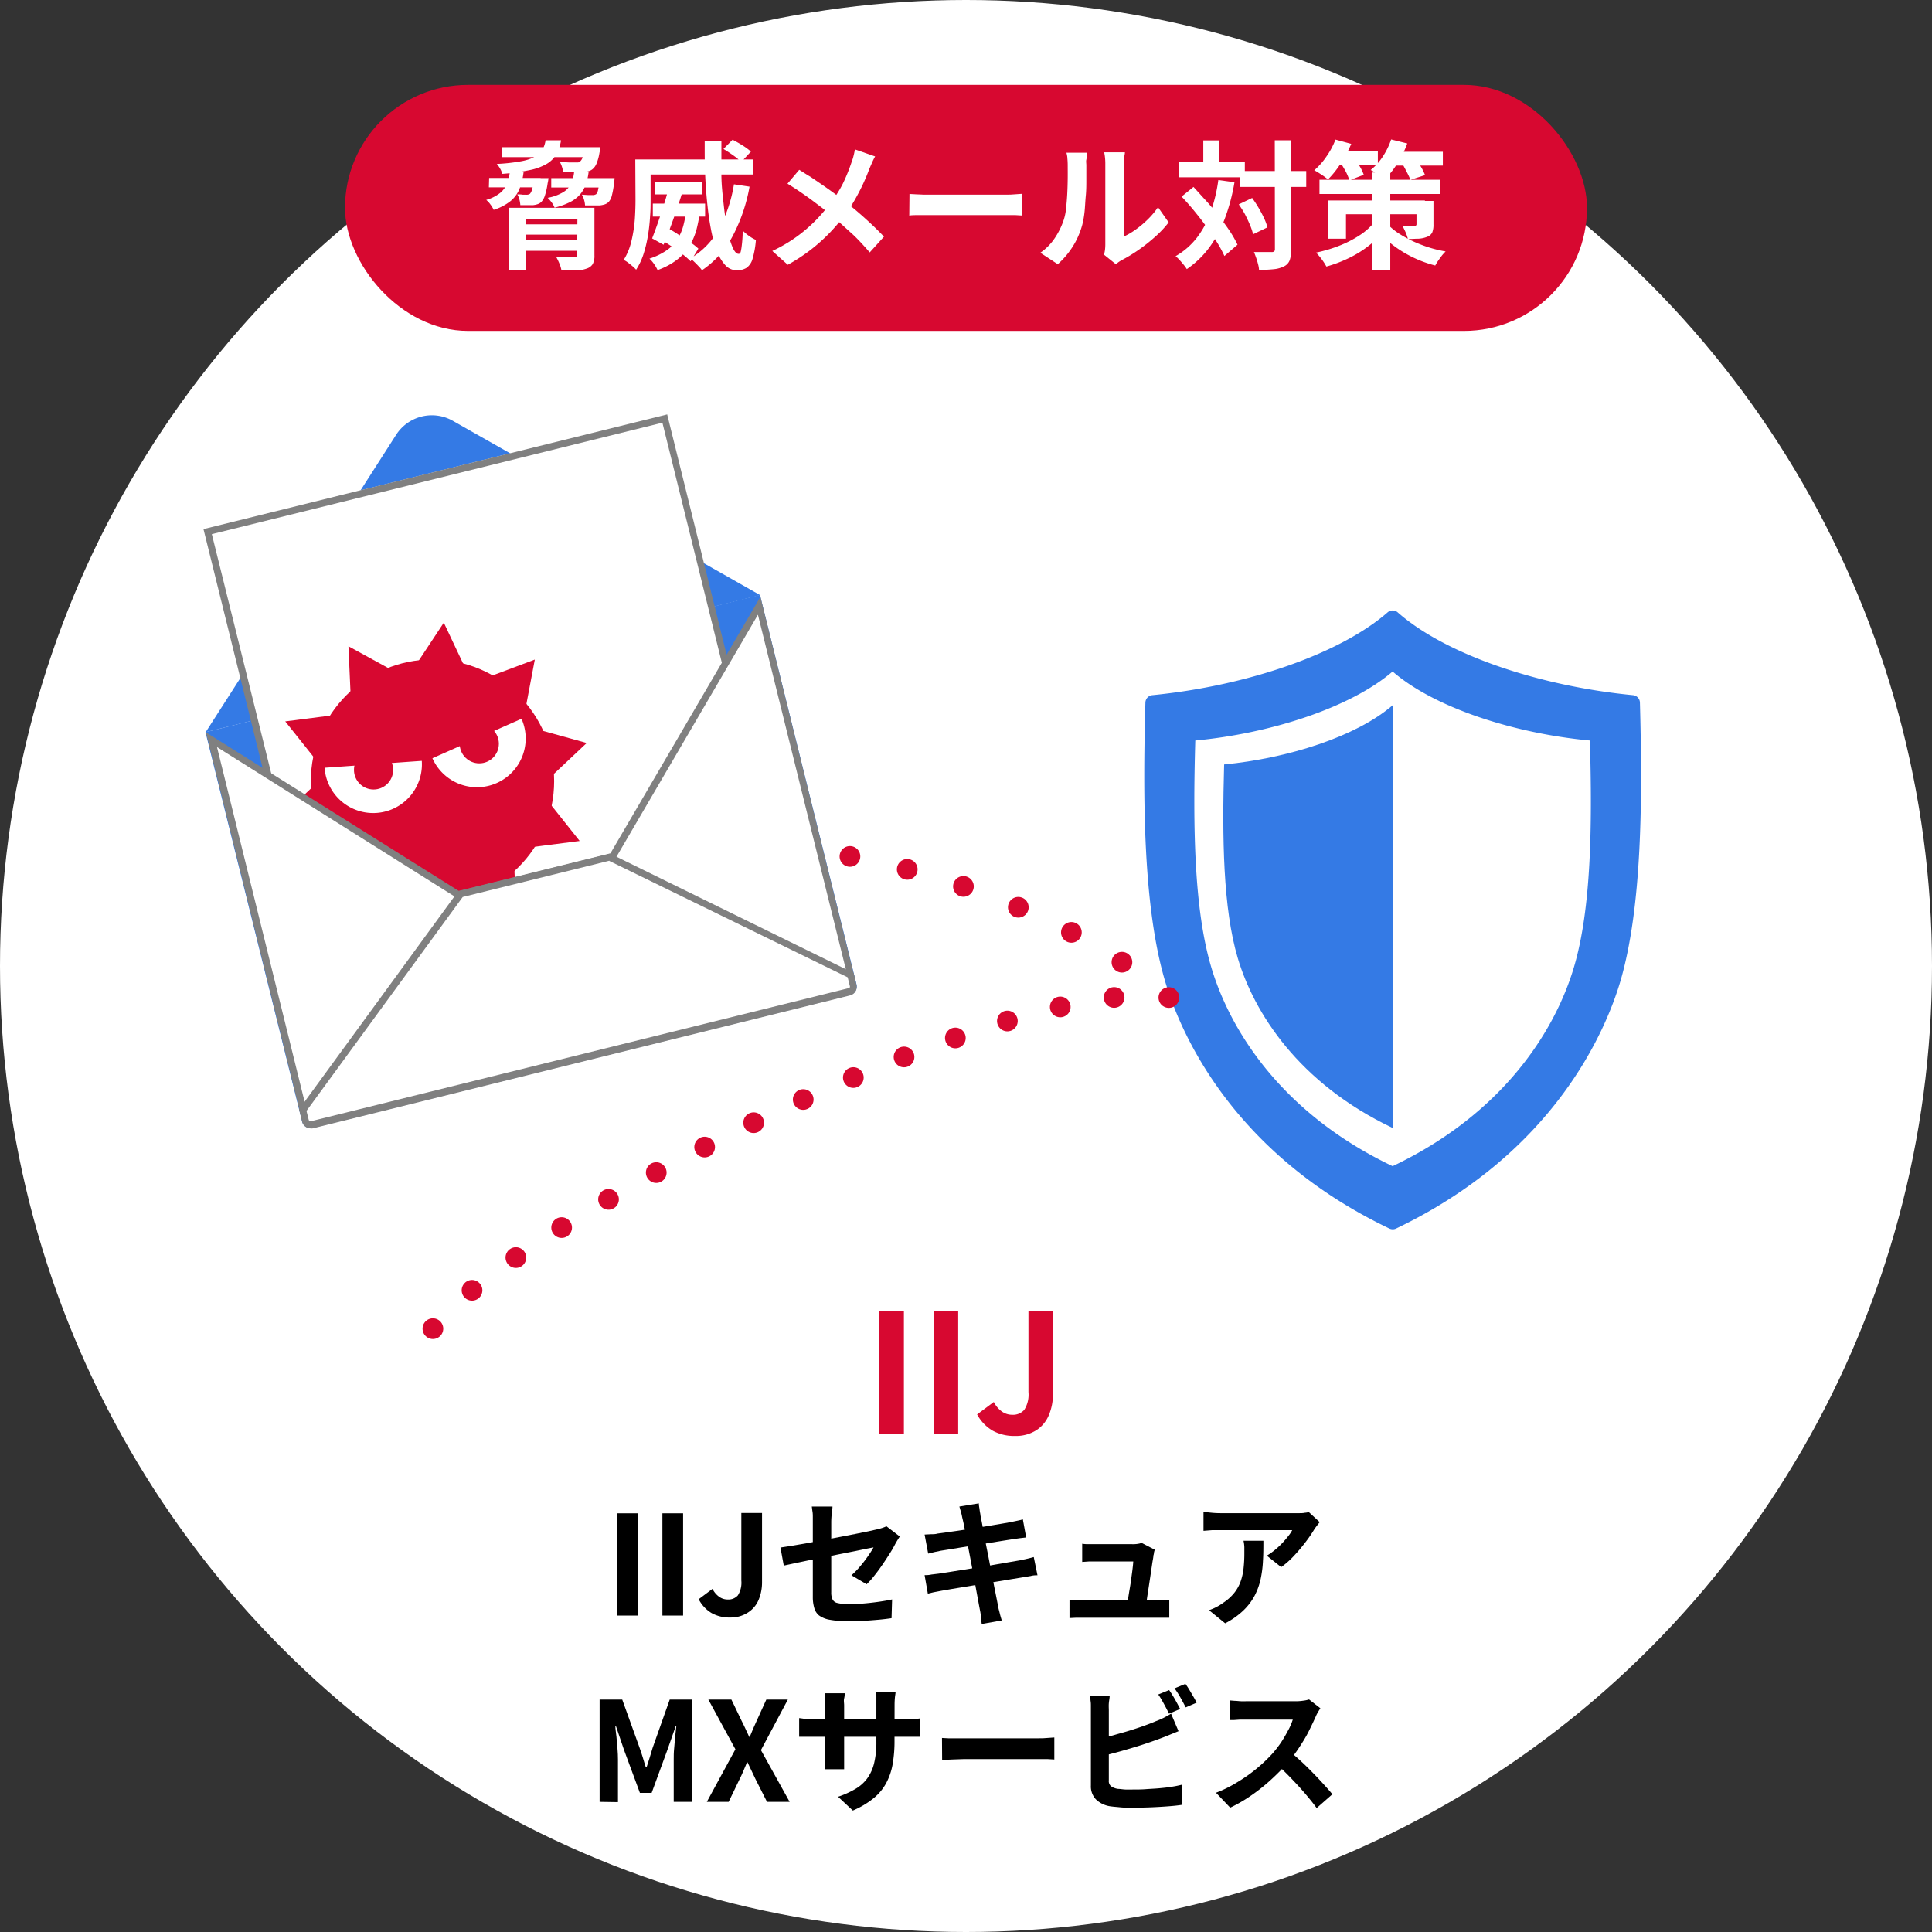 <svg xmlns="http://www.w3.org/2000/svg" viewBox="0 0 280 280" width="280" height="280"><rect x="0" y="0" width="280" height="280" fill="#333333" stroke="none"/><circle cx="140" cy="140" r="140" style="fill:#fff"/><path d="M124.13,142.65a1.27,1.27,0,0,1-.93,1.54L45.32,163.46a1.27,1.27,0,0,1-1.54-.93l-14-56.42,80.36-19.89Z" style="fill:#347ae5"/><path d="M65.65,61l44.52,25.25L29.81,106.11,57.42,63A6.16,6.16,0,0,1,65.65,61Z" style="fill:#347ae5"/><rect x="37.98" y="67.3" width="68.01" height="73.82" transform="translate(-22.93 20.34) rotate(-13.9)" style="fill:#fff"/><polygon points="30.1 77.05 96.32 60.66 115.2 136.93 100.88 140.97 49.09 153.78 30.1 77.05" style="fill:#fff"/><path d="M96,61.26l18.65,75.32-13.83,3.9-51.31,12.7L30.7,77.41,96,61.26m.74-1.21L29.49,76.68l19.23,77.71L101,141.45l14.79-4.17L96.69,60.05Z" style="fill:gray"/><polygon points="85.03 107.68 77.99 114.31 84.01 121.88 74.42 123.11 74.85 132.77 66.36 128.12 61.03 136.19 56.9 127.44 47.84 130.83 49.64 121.33 40.32 118.75 47.36 112.11 41.34 104.55 50.93 103.32 50.5 93.66 58.99 98.31 64.32 90.24 68.45 98.99 77.51 95.59 75.71 105.1 85.03 107.68" style="fill:#d70830"/><circle cx="62.68" cy="113.21" r="17.63" style="fill:#d70830"/><path d="M75.58,104.17a7.06,7.06,0,1,1-12.91,5.72Z" style="fill:#fff"/><circle cx="69.46" cy="107.79" r="2.84" style="fill:#d70830"/><path d="M61.13,110.27a7.06,7.06,0,1,1-14.09,1Z" style="fill:#fff"/><circle cx="54.14" cy="111.58" r="2.84" style="fill:#d70830"/><rect x="51.53" y="129.58" width="53.61" height="0.8" transform="translate(-28.93 22.63) rotate(-13.9)" style="fill:#ccc"/><rect x="53.96" y="139.39" width="53.61" height="0.8" transform="translate(-31.22 23.5) rotate(-13.9)" style="fill:#ccc"/><rect x="56.35" y="149.06" width="53.61" height="0.8" transform="translate(-33.47 24.35) rotate(-13.9)" style="fill:#ccc"/><polygon points="30.64 107.19 66.44 129.68 88.76 124.15 110.03 87.76 123.42 141.87 44.08 161.51 30.64 107.19" style="fill:#fff"/><path d="M109.84,89.07l13,52.44L44.45,160.9l-13-52.63L66,130l.36.22.41-.1,21.92-5.42.41-.1.21-.37,20.54-35.15m.38-2.63L88.44,123.72l-21.92,5.42-36.67-23,13.87,56L124,142.24l-13.81-55.8Z" style="fill:gray"/><path d="M45,163a.77.77,0,0,1-.75-.59l-.38-1.53L66.76,129.6l21.62-5.35,34.9,17,.36,1.48a.76.76,0,0,1-.56.93L45.2,163Z" style="fill:#fff"/><path d="M88.32,124.78l34.53,16.86.31,1.25a.29.29,0,0,1,0,.2.25.25,0,0,1-.17.12L45.08,162.49H45a.27.27,0,0,1-.26-.21L44.42,161,67.06,130l21.26-5.26m.12-1.06-22,5.44L43.34,160.77l.44,1.76a1.27,1.27,0,0,0,1.23,1,1.15,1.15,0,0,0,.31,0l77.88-19.27a1.27,1.27,0,0,0,.93-1.54l-.42-1.7L88.44,123.72Z" style="fill:gray"/><path d="M237.67,101.83a1.11,1.11,0,0,0-1-1.08c-13.92-1.35-27.3-6-34.1-12a1.11,1.11,0,0,0-1.47,0c-6.8,5.93-20.18,10.63-34.1,12a1.11,1.11,0,0,0-1,1.08c-.38,13.9-.34,29.57,2.85,40.36,2.1,7.12,9.48,24.84,32.51,35.86a1.21,1.21,0,0,0,.49.11,1.16,1.16,0,0,0,.48-.11c23-11,30.41-28.75,32.51-35.85C238,131.4,238.05,115.73,237.67,101.83Zm-9.56,38.33c-2.74,9.23-10.26,21.23-26.28,28.85-16-7.62-23.55-19.62-26.29-28.85-2.5-8.41-2.66-20.37-2.31-32.84,10.8-1,22.46-4.73,28.6-10,6.13,5.32,17.79,9,28.59,10C230.77,119.79,230.61,131.75,228.11,140.16Z" style="fill:#347ae5"/><path d="M179.38,138.83c2.34,7.88,8.77,18.13,22.45,24.64V102.21c-5.25,4.55-15.2,7.69-24.42,8.58C177.11,121.44,177.25,131.65,179.38,138.83Z" style="fill:#347ae5"/><line x1="62.74" y1="192.56" x2="62.74" y2="192.56" style="fill:none;stroke:#d70830;stroke-linecap:round;stroke-miterlimit:10;stroke-width:3px"/><path d="M68.41,187c19.56-16,73.6-42.37,97-42.71" style="fill:none;stroke:#d70830;stroke-linecap:round;stroke-miterlimit:10;stroke-width:3px;stroke-dasharray:0,7.931"/><line x1="169.4" y1="144.57" x2="169.4" y2="144.57" style="fill:none;stroke:#d70830;stroke-linecap:round;stroke-miterlimit:10;stroke-width:3px"/><path d="M162.6,139.45c-13.09-8.67-28.13-12.86-35.26-14.48" style="fill:none;stroke:#d70830;stroke-linecap:round;stroke-miterlimit:10;stroke-width:3px;stroke-dasharray:0,8.511"/><line x1="123.18" y1="124.12" x2="123.18" y2="124.12" style="fill:none;stroke:#d70830;stroke-linecap:round;stroke-miterlimit:10;stroke-width:3px"/><rect x="50" y="12.3" width="180" height="35.66" rx="17.83" style="fill:#d70830"/><path d="M73.89,24.87h2a10.31,10.31,0,0,1-.56,2.4,4.51,4.51,0,0,1-1.29,1.83,7.41,7.41,0,0,1-2.49,1.31,4.26,4.26,0,0,0-.46-.76,3.51,3.51,0,0,0-.62-.68,5.7,5.7,0,0,0,2-1,3.34,3.34,0,0,0,1-1.36A7,7,0,0,0,73.89,24.87Zm-3,.92h7.46v1.36H70.85Zm8.22-5.46h2.2a6.09,6.09,0,0,1-.66,2,3.93,3.93,0,0,1-1.38,1.4,8,8,0,0,1-2.49.92,30.41,30.41,0,0,1-4,.55,2.39,2.39,0,0,0-.3-.76,3.63,3.63,0,0,0-.48-.68,26.82,26.82,0,0,0,3.42-.37,7.44,7.44,0,0,0,2.07-.65,2.75,2.75,0,0,0,1.1-1A4.08,4.08,0,0,0,79.07,20.33Zm-6.32,1H85.47v1.44H72.75Zm1,8.78H84.93v1.6h-8.7v7.48H73.79Zm3.62-4.3h2.08a4.83,4.83,0,0,1-.12.74,10.44,10.44,0,0,1-.4,1.79,2.5,2.5,0,0,1-.52.93,1.49,1.49,0,0,1-.54.32,3.15,3.15,0,0,1-.64.14l-.79,0-1.07,0a4.27,4.27,0,0,0-.13-.8,2.63,2.63,0,0,0-.31-.76c.29,0,.56,0,.8.05h.52a.81.81,0,0,0,.52-.14,1.62,1.62,0,0,0,.31-.65A10,10,0,0,0,77.41,26Zm-2.36,6.7H85V34h-9.9Zm0,2.3H85v1.54h-9.9Zm8.16-9.92h2.1a8.47,8.47,0,0,1-.4,1.81,4.61,4.61,0,0,1-.82,1.45,4.77,4.77,0,0,1-1.44,1.12,10.11,10.11,0,0,1-2.28.82,2.89,2.89,0,0,0-.42-.75,4.51,4.51,0,0,0-.58-.67,6.72,6.72,0,0,0,2.29-.84,3,3,0,0,0,1.12-1.25A5.58,5.58,0,0,0,83.21,24.87Zm-3.32.92h7.56v1.36H79.89Zm3.8,4.3h2.46V37a2.55,2.55,0,0,1-.25,1.27,1.58,1.58,0,0,1-.87.65,4.66,4.66,0,0,1-1.53.27q-.91,0-2.13,0a4.41,4.41,0,0,0-.3-1,7.8,7.8,0,0,0-.44-.91l1,0h1.56a.7.7,0,0,0,.36-.1.35.35,0,0,0,.1-.3Zm1-8.78H87a3.44,3.44,0,0,1-.12.8,6.8,6.8,0,0,1-.43,1.58,2.07,2.07,0,0,1-.59.82,1.7,1.7,0,0,1-.71.32,5.48,5.48,0,0,1-.87.1H83.12c-.49,0-1,0-1.53-.05a2.79,2.79,0,0,0-.15-.73,3.61,3.61,0,0,0-.31-.71c.45,0,.89.07,1.31.08h.91l.42,0a.47.47,0,0,0,.28-.12,1.26,1.26,0,0,0,.37-.58,6.76,6.76,0,0,0,.31-1.26Zm2.2,4.48h2.18a6.84,6.84,0,0,1-.08.72,12.16,12.16,0,0,1-.32,1.82,2.12,2.12,0,0,1-.48.94,1.56,1.56,0,0,1-.58.34,3.61,3.61,0,0,1-.7.14l-.91,0-1.21,0a3.64,3.64,0,0,0-.14-.8,3,3,0,0,0-.32-.76l.92.06.6,0a.88.88,0,0,0,.56-.14,1.33,1.33,0,0,0,.27-.64A14.7,14.7,0,0,0,86.93,26Z" style="fill:#fff"/><path d="M92.07,23.11h2.22v5.82c0,.75,0,1.57-.08,2.46a26,26,0,0,1-.3,2.72,18.76,18.76,0,0,1-.63,2.66,9.52,9.52,0,0,1-1.09,2.32,4.07,4.07,0,0,0-.51-.5c-.22-.19-.45-.37-.69-.55a3.16,3.16,0,0,0-.6-.37,9.08,9.08,0,0,0,1.13-2.78A19.89,19.89,0,0,0,92,31.81c.07-1,.1-2,.1-2.88Zm1.26,0h15.78v2.18H93.33Zm6.12,7.42h2a20.2,20.2,0,0,1-.49,2.66,9.35,9.35,0,0,1-1,2.4,7.52,7.52,0,0,1-1.78,2,10,10,0,0,1-2.88,1.55,5.38,5.38,0,0,0-.51-.88,4.61,4.61,0,0,0-.67-.78,9.4,9.4,0,0,0,2.58-1.26,5.76,5.76,0,0,0,1.55-1.66,7.27,7.27,0,0,0,.82-2A16.39,16.39,0,0,0,99.45,30.53Zm-2.68-2.78,2.06.3c-.25.81-.53,1.67-.84,2.56s-.62,1.76-.93,2.59-.61,1.59-.89,2.27l-1.66-.92c.17-.44.36-.94.56-1.49s.4-1.14.61-1.75.41-1.23.6-1.84S96.64,28.28,96.77,27.75Zm-2.16,1.76h7.58v1.88H94.61Zm.28-3.18h6.86v1.84H94.89Zm.54,8.2,1.06-1.62c.53.28,1.1.6,1.7,1s1.17.74,1.72,1.12a9.44,9.44,0,0,1,1.3,1l-1.12,1.84a11,11,0,0,0-1.27-1.1c-.53-.4-1.09-.8-1.68-1.19S96,34.85,95.43,34.53Zm10.94-7.82,2.26.34a24.64,24.64,0,0,1-2.47,7.21,13.81,13.81,0,0,1-4.43,4.91,3.41,3.41,0,0,0-.45-.55c-.21-.22-.42-.44-.64-.65a7.6,7.6,0,0,0-.59-.52,11.29,11.29,0,0,0,4.17-4.31A20.36,20.36,0,0,0,106.37,26.71Zm-4.24-6.32h2.42c0,1.64,0,3.26,0,4.85s.19,3.08.34,4.47.34,2.61.56,3.68a12.33,12.33,0,0,0,.74,2.5c.27.6.56.9.85.9s.31-.27.41-.81a18.44,18.44,0,0,0,.19-2.57,6,6,0,0,0,.91.78,5.26,5.26,0,0,0,1,.58,13.13,13.13,0,0,1-.48,2.72,2.39,2.39,0,0,1-.87,1.32,2.57,2.57,0,0,1-1.43.36,2.23,2.23,0,0,1-1.66-.75,6.17,6.17,0,0,1-1.23-2.09,18.81,18.81,0,0,1-.85-3.14c-.23-1.2-.41-2.5-.55-3.9s-.24-2.85-.3-4.36S102.13,21.91,102.13,20.39Zm2.72,1.2,1.32-1.34c.45.23.93.5,1.44.82a8.8,8.8,0,0,1,1.22.9l-1.4,1.5a9.41,9.41,0,0,0-1.16-.95C105.78,22.17,105.3,21.86,104.85,21.59Z" style="fill:#fff"/><path d="M126.83,22.67a9.25,9.25,0,0,0-.44.89c-.16.37-.29.67-.4.91-.24.67-.54,1.39-.9,2.17s-.77,1.56-1.22,2.35a20.12,20.12,0,0,1-1.5,2.26,28.14,28.14,0,0,1-2.09,2.45,25.42,25.42,0,0,1-2.67,2.41,25.94,25.94,0,0,1-3.44,2.26l-2.24-2a21.59,21.59,0,0,0,8.26-6.74,16.48,16.48,0,0,0,2-3.09,26.3,26.3,0,0,0,1.23-3.05,7.36,7.36,0,0,0,.29-.93c.09-.35.15-.66.19-.91Zm-11,1.94c.51.31,1,.65,1.61,1l1.72,1.17c.58.4,1.13.79,1.66,1.18l1.43,1.06c1.07.84,2.11,1.71,3.12,2.62s1.93,1.79,2.74,2.66l-2.06,2.28c-.88-1-1.77-2-2.68-2.81s-1.89-1.73-2.94-2.61c-.36-.31-.77-.64-1.24-1l-1.51-1.14c-.54-.4-1.11-.8-1.71-1.21s-1.21-.8-1.84-1.19Z" style="fill:#fff"/><path d="M131.81,28.11l.92.05,1.17.05,1.13,0h10.74c.47,0,.91,0,1.32-.05l1-.07v3.14l-1-.06c-.45,0-.89,0-1.32,0H135l-1.76,0c-.6,0-1.09,0-1.46.07Z" style="fill:#fff"/><path d="M150.77,36.63a7.86,7.86,0,0,0,2.16-2.22,10.91,10.91,0,0,0,1.24-2.56,7.64,7.64,0,0,0,.33-1.63c.07-.65.13-1.34.17-2.08s.06-1.47.07-2.2,0-1.4,0-2a10,10,0,0,0-.05-1c0-.29-.08-.56-.13-.81h2.94a2.3,2.3,0,0,0,0,.33c0,.19,0,.42-.06.68s0,.53,0,.81c0,.59,0,1.27,0,2.05s0,1.58-.08,2.39-.1,1.58-.18,2.31a13.46,13.46,0,0,1-.32,1.85,11.67,11.67,0,0,1-1.37,3.15,12.09,12.09,0,0,1-2.19,2.59Zm9.26.3c0-.2.08-.43.11-.69a6.84,6.84,0,0,0,.05-.79V23.79a8.13,8.13,0,0,0-.07-1.18q-.08-.49-.09-.54h3s0,.21-.08.55a10.36,10.36,0,0,0-.06,1.19V34.27a10.08,10.08,0,0,0,1.7-1,14.15,14.15,0,0,0,1.73-1.45,11.64,11.64,0,0,0,1.51-1.79l1.54,2.2a15,15,0,0,1-2,2.12,25.1,25.1,0,0,1-2.41,1.9,21.89,21.89,0,0,1-2.38,1.44,4.83,4.83,0,0,0-.52.33l-.34.27Z" style="fill:#fff"/><path d="M176.57,26.09l2.34.32a28.28,28.28,0,0,1-1.4,5.27,17.17,17.17,0,0,1-2.26,4.2A13.47,13.47,0,0,1,172,39a5.16,5.16,0,0,0-.43-.6c-.19-.24-.4-.48-.61-.71a7.55,7.55,0,0,0-.58-.57,10.47,10.47,0,0,0,3.08-2.67,13.61,13.61,0,0,0,2-3.71A23.53,23.53,0,0,0,176.57,26.09Zm-5.68-2.62h9.52v2.22h-9.52Zm.38,5,1.7-1.38c.59.64,1.19,1.32,1.82,2s1.24,1.45,1.83,2.2,1.12,1.47,1.59,2.17a16.17,16.17,0,0,1,1.14,2l-1.9,1.64a16.81,16.81,0,0,0-1.08-2c-.45-.72-1-1.47-1.53-2.24s-1.15-1.54-1.76-2.29S171.87,29.16,171.27,28.51Zm3.12-8.12h2.3v4.44h-2.3Zm5.16,9.26,1.92-.92c.32.44.63.91.93,1.42s.56,1,.79,1.49a8.14,8.14,0,0,1,.5,1.35l-2.08,1a8.77,8.77,0,0,0-.45-1.34c-.21-.51-.45-1-.73-1.56A14.83,14.83,0,0,0,179.55,29.65Zm.2-4.82h9.56v2.3h-9.56Zm5-4.46h2.38v15.8a4.49,4.49,0,0,1-.22,1.59,1.62,1.62,0,0,1-.8.87,4.12,4.12,0,0,1-1.48.42,19.12,19.12,0,0,1-2.16.1,4,4,0,0,0-.14-.82c-.08-.31-.17-.62-.28-.93s-.21-.59-.32-.83c.56,0,1.08,0,1.56,0h1a.59.59,0,0,0,.37-.09.46.46,0,0,0,.11-.35Z" style="fill:#fff"/><path d="M193.55,20.23l2.28.62a16,16,0,0,1-1.51,2.82A14,14,0,0,1,192.47,26q-.24-.19-.6-.45c-.24-.17-.49-.33-.74-.49a6.25,6.25,0,0,0-.66-.38,10.12,10.12,0,0,0,1.77-2A11.44,11.44,0,0,0,193.55,20.23Zm5.6,12,1.8.68a12.2,12.2,0,0,1-2.3,2.48,15.53,15.53,0,0,1-3,1.93,19.32,19.32,0,0,1-3.42,1.31c-.11-.2-.24-.43-.41-.68s-.35-.5-.55-.74-.38-.44-.54-.6a20.51,20.51,0,0,0,3.37-1A16,16,0,0,0,197,34.13,9,9,0,0,0,199.15,32.23Zm-7.92-6.18h17.5v2.06h-17.5Zm1.28,3h14v2H195.07v3.54h-2.56Zm.94-7.12h6.24v2h-6.24Zm.8,1.58,2-.7q.4.59.81,1.29a7.39,7.39,0,0,1,.59,1.23l-2.08.8a8.75,8.75,0,0,0-.53-1.27Q194.63,24.13,194.25,23.53Zm7.36-3.3,2.34.58a13.94,13.94,0,0,1-1.42,2.87A12.69,12.69,0,0,1,200.69,26a6.3,6.3,0,0,0-.59-.45l-.76-.51a5.39,5.39,0,0,0-.69-.4,8.43,8.43,0,0,0,1.75-1.94A10.67,10.67,0,0,0,201.61,20.23ZM198.91,25h2.58V39.17h-2.58Zm2,7.3a9.58,9.58,0,0,0,2,1.65,17.47,17.47,0,0,0,3,1.49,18,18,0,0,0,3.6,1A8.21,8.21,0,0,0,209,37c-.19.25-.38.51-.56.77a6.73,6.73,0,0,0-.43.71,17.33,17.33,0,0,1-3.49-1.31,16.64,16.64,0,0,1-2.89-1.84,11.7,11.7,0,0,1-2-2Zm.6-10.3h7.6v2h-7.6Zm1.48,1.4,2-.62a11.68,11.68,0,0,1,.9,1.32,8,8,0,0,1,.64,1.28l-2.12.68a11.52,11.52,0,0,0-.61-1.28A14.37,14.37,0,0,0,203,23.35Zm2.3,5.72h2.46v3.42a2.94,2.94,0,0,1-.18,1.15,1.28,1.28,0,0,1-.74.63,3.83,3.83,0,0,1-1.23.27c-.46,0-1,.05-1.55.05a6.37,6.37,0,0,0-.35-1c-.15-.34-.3-.64-.43-.89.32,0,.65,0,1,0h.7a.38.38,0,0,0,.24-.06.27.27,0,0,0,.08-.22Z" style="fill:#fff"/><path d="M127.4,207.77V190H131v17.78Z" style="fill:#d70830"/><path d="M135.32,207.77V190h3.55v17.78Z" style="fill:#d70830"/><path d="M147.1,208.11a6.4,6.4,0,0,1-3.26-.78,6.07,6.07,0,0,1-2.23-2.34l2.42-1.8a3.76,3.76,0,0,0,1.2,1.4,2.55,2.55,0,0,0,1.44.45,2.18,2.18,0,0,0,1.78-.72,4.12,4.12,0,0,0,.6-2.57V190h3.55v12a7.76,7.76,0,0,1-.58,3.06,4.8,4.8,0,0,1-1.78,2.19A5.49,5.49,0,0,1,147.1,208.11Z" style="fill:#d70830"/><path d="M89.42,234.14V219.32h3v14.82Z"/><path d="M96,234.14V219.32h3v14.82Z"/><path d="M105.84,234.42a5.27,5.27,0,0,1-2.72-.65,5,5,0,0,1-1.86-2l2-1.5a3.11,3.11,0,0,0,1,1.17,2.1,2.1,0,0,0,1.2.37,1.82,1.82,0,0,0,1.48-.6,3.44,3.44,0,0,0,.5-2.14v-9.8h3v10a6.55,6.55,0,0,1-.48,2.55,4,4,0,0,1-1.49,1.83A4.52,4.52,0,0,1,105.84,234.42Z"/><path d="M130.4,222.68l-.33.53q-.19.31-.33.57a16.15,16.15,0,0,1-.81,1.4c-.33.52-.68,1.06-1.05,1.6s-.76,1.07-1.15,1.56a11.27,11.27,0,0,1-1.13,1.26l-2.2-1.3a11.7,11.7,0,0,0,1.29-1.33,17.66,17.66,0,0,0,1.13-1.48q.5-.72.78-1.23l-1,.19-1.69.35-2.18.43-2.38.47-2.32.47-2,.42-1.44.31-.48-2.62,1.52-.23,2.1-.36,2.42-.45,2.5-.48,2.32-.45,1.88-.38,1.2-.27a7.32,7.32,0,0,0,.78-.21,4.27,4.27,0,0,0,.64-.25Zm-12.6,8.8V220.64c0-.21,0-.46,0-.74s0-.56-.05-.84-.06-.52-.1-.72h3c0,.31-.08.69-.12,1.13s-.06.84-.06,1.17v10.14a2.29,2.29,0,0,0,.18,1,1,1,0,0,0,.73.54,6.22,6.22,0,0,0,1.65.16q1.06,0,2.13-.09t2.13-.24c.71-.1,1.39-.21,2-.35l-.08,2.72c-.55.08-1.17.16-1.86.22s-1.41.12-2.15.16-1.47.06-2.19.06a14.37,14.37,0,0,1-2.74-.21,3.72,3.72,0,0,1-1.57-.63A2.12,2.12,0,0,1,118,233,5.45,5.45,0,0,1,117.8,231.48Z"/><path d="M134,222.4l.94-.05c.31,0,.61,0,.92-.09l1.24-.17,1.84-.26,2.15-.33,2.15-.35,1.85-.31,1.27-.22,1-.21c.35-.07.64-.14.88-.21l.48,2.62-.86.1-1,.14-1.41.22-1.93.31-2.16.34-2.1.34-1.76.29-1.14.18-.9.19-.94.23Zm0,5.88c.27,0,.6,0,1-.09l1.07-.13,1.44-.22,2-.32,2.33-.37q1.2-.18,2.34-.39l2.08-.36,1.52-.26,1.11-.24q.52-.12.93-.24l.54,2.64c-.27,0-.59,0-1,.11l-1.15.19-1.6.26-2.11.35-2.35.38-2.3.38-2,.33-1.38.24-1.15.22-.85.2Zm5.44-8.42a7.26,7.26,0,0,0-.19-.8l-.21-.72,2.82-.46q0,.3.09.75a7.65,7.65,0,0,0,.13.81c0,.19.09.54.18,1s.21,1.12.34,1.84.28,1.5.45,2.33.33,1.68.49,2.52.32,1.65.47,2.41.29,1.44.4,2,.2,1,.25,1.3.15.62.24,1,.19.68.28,1l-2.9.52c-.05-.37-.09-.73-.12-1.07a6.77,6.77,0,0,0-.14-.95c-.05-.26-.13-.67-.23-1.23l-.36-1.95L141,227.8l-.48-2.52-.45-2.36c-.14-.73-.26-1.37-.37-1.91S139.49,220.09,139.44,219.86Z"/><path d="M155,231.86l.93.07,1.05,0h10.48c.25,0,.58,0,1,0s.73,0,1-.06v2.58l-.55,0-.72,0H156l-1,.05Zm12.36-7.26a2.83,2.83,0,0,0-.12.44c0,.16-.05.3-.08.4,0,.28-.1.67-.17,1.16s-.15,1-.24,1.63l-.27,1.79c-.09.6-.18,1.15-.25,1.64s-.14.89-.19,1.18h-2.74c.05-.28.11-.63.18-1.07s.14-.9.23-1.42.17-1,.24-1.55.14-1,.19-1.44.09-.79.1-1.06h-5.4l-1,0-1,.07v-2.64a4.83,4.83,0,0,0,.62.06l.73,0c.25,0,.46,0,.63,0h5.12a5,5,0,0,0,.52,0,3.68,3.68,0,0,0,.58-.07.91.91,0,0,0,.38-.13Z"/><path d="M191.26,220.6l-.4.51c-.16.21-.29.39-.38.53a19.25,19.25,0,0,1-1.22,1.79,25.44,25.44,0,0,1-1.68,2,12.27,12.27,0,0,1-1.9,1.69l-2.08-1.66a9.86,9.86,0,0,0,1.18-.84,11.46,11.46,0,0,0,1.07-1c.33-.35.61-.69.86-1a5.28,5.28,0,0,0,.57-.86H176.86c-.41,0-.81,0-1.18,0l-1.26.1V219.1c.39.06.79.1,1.2.14s.83.06,1.24.06h10.78l.68,0c.27,0,.53,0,.79-.06a2.47,2.47,0,0,0,.57-.1Zm-8.16,2.7c0,1,0,1.94-.06,2.86a16.13,16.13,0,0,1-.33,2.65,9.61,9.61,0,0,1-.86,2.41,8.53,8.53,0,0,1-1.63,2.16,11.25,11.25,0,0,1-2.66,1.88l-2.34-1.9a7.61,7.61,0,0,0,2.1-1.1,6.88,6.88,0,0,0,1.55-1.4,5.71,5.71,0,0,0,.91-1.61,8.39,8.39,0,0,0,.44-1.9,19.35,19.35,0,0,0,.12-2.25c0-.31,0-.6,0-.89a5.18,5.18,0,0,0-.12-.91Z"/><path d="M86.9,261.14V246.32h3.28l2.52,7c.16.44.31.91.46,1.39s.29,1,.44,1.43h.1c.16-.46.31-.94.46-1.43s.29-.95.42-1.39l2.48-7h3.28v14.82h-2.7V255c0-.48,0-1,.06-1.58s.09-1.15.15-1.73.12-1.09.17-1.55h-.08l-1.22,3.48-2.28,6.22h-1.7l-2.3-6.22-1.18-3.48h-.08c0,.46.11,1,.16,1.55l.15,1.73c.05.58.07,1.1.07,1.58v6.18Z"/><path d="M102.44,261.14l4.14-7.62-3.92-7.2H106l1.48,3.08c.17.34.35.69.52,1.07s.37.8.58,1.25h.08l.52-1.25c.16-.38.32-.73.48-1.07l1.4-3.08h3.12l-3.9,7.32,4.16,7.5h-3.28l-1.66-3.28c-.17-.37-.36-.76-.55-1.16s-.4-.82-.61-1.28h-.08l-.54,1.28c-.17.4-.35.79-.54,1.16l-1.58,3.28Z"/><path d="M115.82,249l.52.07a6.71,6.71,0,0,0,.74.08c.28,0,.59,0,.92,0h13.12c.53,0,1,0,1.3,0s.63-.06.9-.1v2.66c-.21,0-.5,0-.86,0H117.09l-.72,0-.55,0Zm6.6-3.6c0,.19,0,.44-.08.75s0,.67,0,1v7.16c0,.3,0,.58,0,.85s0,.52,0,.72,0,.39,0,.53h-2.8a3.39,3.39,0,0,0,.06-.53c0-.2,0-.44,0-.72s0-.55,0-.85V247.2q0-.44,0-.9t-.09-.9Zm7.22,6.9a19.17,19.17,0,0,1-.27,3.37,9.13,9.13,0,0,1-.93,2.74,7.36,7.36,0,0,1-1.84,2.21,12.49,12.49,0,0,1-3,1.78l-2.14-2a13.16,13.16,0,0,0,2.49-1.12,5.69,5.69,0,0,0,1.73-1.53,6.28,6.28,0,0,0,1-2.2,12.78,12.78,0,0,0,.33-3.13v-5.32c0-.41,0-.77,0-1.09s0-.57-.08-.77h2.86c0,.2-.06.46-.09.77s-.05.68-.05,1.09Z"/><path d="M136.52,251.88l.92.05,1.17,0c.41,0,.78,0,1.13,0h10.74c.47,0,.91,0,1.32-.05l1-.07V255l-1-.06c-.45,0-.89,0-1.32,0H139.74L138,255l-1.46.07Z"/><path d="M160.82,245.8c0,.31-.09.66-.12,1.06s0,.74,0,1V258a1,1,0,0,0,.32.88,2.46,2.46,0,0,0,1,.38c.31,0,.66.07,1.06.09s.82,0,1.26,0,1.1,0,1.73-.05,1.27-.07,1.92-.13,1.26-.12,1.83-.22a14.72,14.72,0,0,0,1.48-.3v2.92c-.63.1-1.35.17-2.18.23s-1.67.11-2.53.14-1.66.05-2.41.05-1.27,0-1.85-.06-1.08-.09-1.51-.16a3.74,3.74,0,0,1-2-1,2.72,2.72,0,0,1-.72-2v-10.9c0-.14,0-.34,0-.6s0-.51-.05-.78a6,6,0,0,0-.09-.7Zm-1.32,6.14c.64-.13,1.32-.29,2-.49s1.45-.4,2.18-.63,1.43-.45,2.09-.69,1.25-.46,1.77-.69a9.07,9.07,0,0,0,1.07-.46c.35-.17.72-.38,1.11-.62l1.08,2.54-1.21.49c-.42.18-.8.33-1.13.45q-.88.34-2,.72c-.75.26-1.54.51-2.35.75s-1.62.48-2.41.69-1.53.4-2.21.56Zm9.94-7c.17.24.36.53.56.86s.39.67.57,1l.47.88-1.62.68c-.2-.41-.44-.88-.73-1.41s-.56-1-.83-1.37Zm2.36-.9a10.36,10.36,0,0,1,.58.88l.59,1c.19.33.34.61.45.85l-1.58.68c-.21-.42-.47-.9-.76-1.42a12.55,12.55,0,0,0-.86-1.34Z"/><path d="M191.36,247.58c-.08.12-.2.31-.35.56a5.05,5.05,0,0,0-.35.7c-.28.63-.62,1.33-1,2.1s-.87,1.55-1.38,2.33a23.05,23.05,0,0,1-1.63,2.19,34,34,0,0,1-2.47,2.49,26.55,26.55,0,0,1-2.84,2.26,21,21,0,0,1-3.05,1.77l-2.06-2.16a18,18,0,0,0,3.14-1.56,22.55,22.55,0,0,0,2.82-2,22.18,22.18,0,0,0,2.24-2.14,15.79,15.79,0,0,0,1.25-1.62,19.7,19.7,0,0,0,1-1.71,8.47,8.47,0,0,0,.68-1.57H180.6l-.88,0-.87.06-.63,0v-2.84l.74.06c.29,0,.59.05.89.06s.55,0,.75,0h7.06a7.6,7.6,0,0,0,1.21-.08,4.51,4.51,0,0,0,.85-.18Zm-4.48,6.22c.52.41,1.07.9,1.66,1.44s1.17,1.12,1.74,1.7,1.1,1.15,1.59,1.69.9,1,1.23,1.41l-2.28,2c-.49-.68-1.06-1.38-1.69-2.12s-1.3-1.46-2-2.19-1.41-1.42-2.13-2.07Z"/></svg>